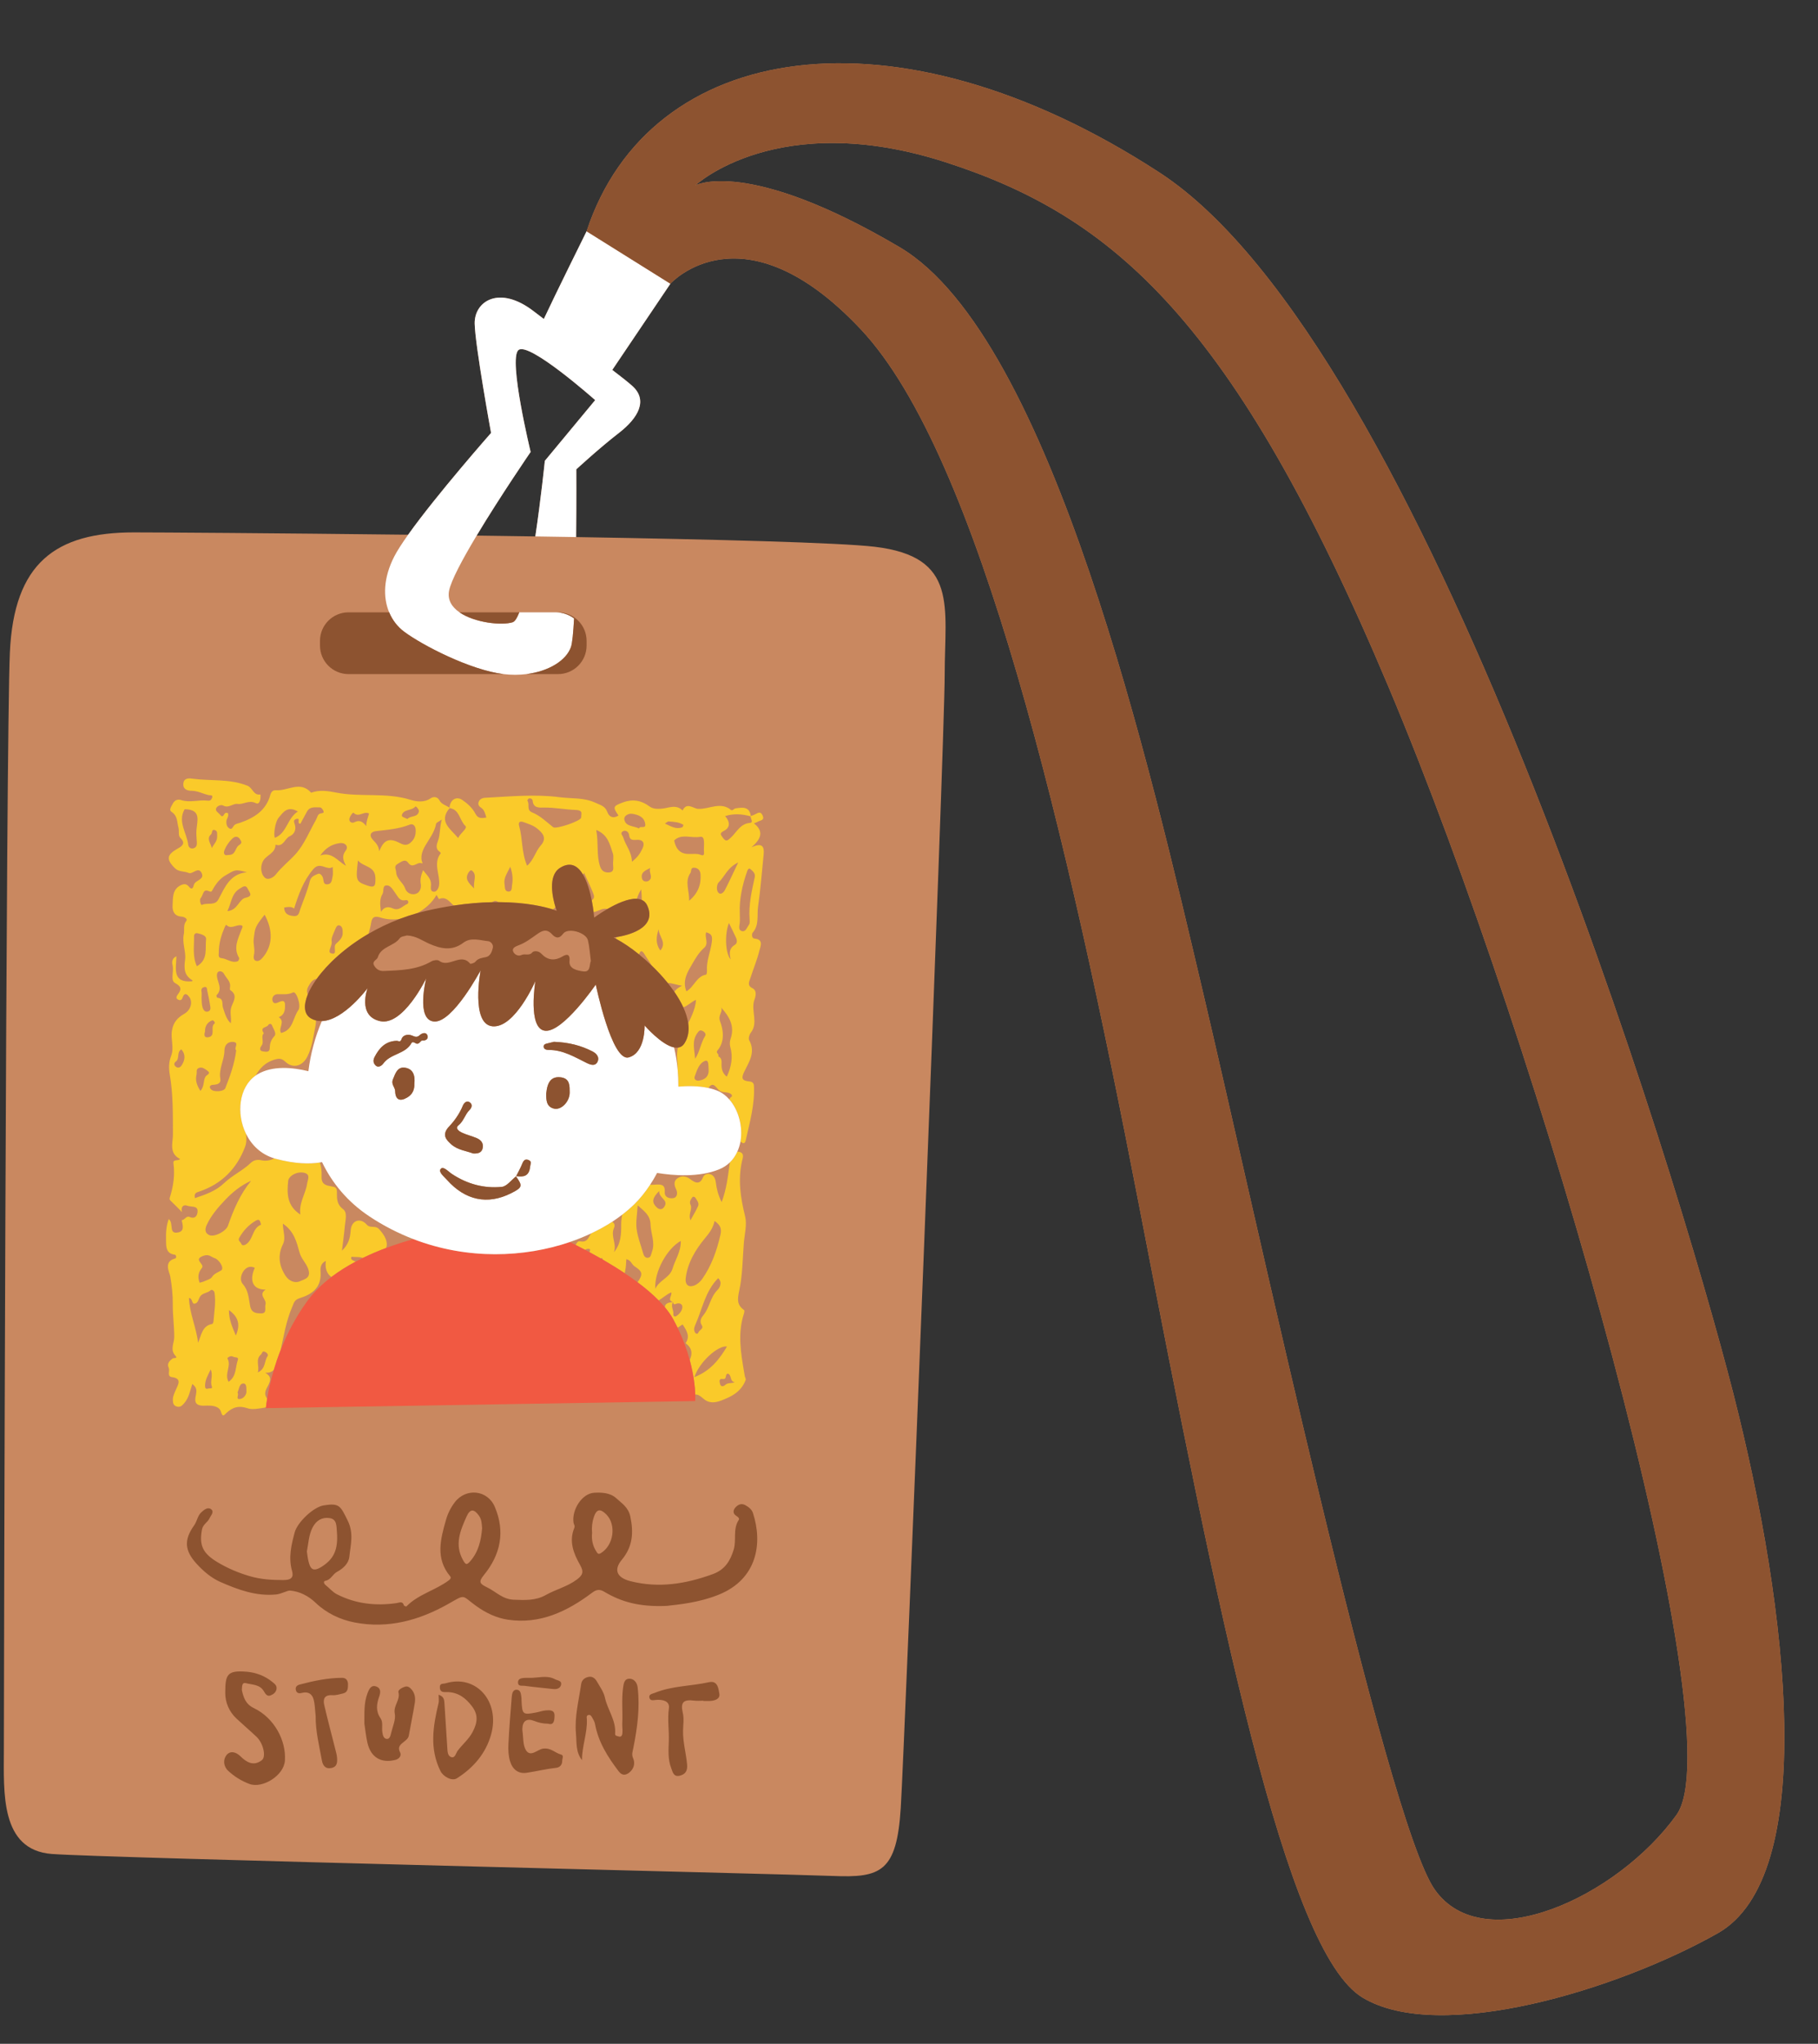 <?xml version="1.0" encoding="UTF-8" standalone="no"?><svg xmlns="http://www.w3.org/2000/svg" xmlns:xlink="http://www.w3.org/1999/xlink" fill="#000000" height="591.3" preserveAspectRatio="xMidYMid meet" version="1" viewBox="-1.1 -18.3 526.3 591.3" width="526.3" zoomAndPan="magnify"><rect x="-1.1" y="-18.3" width="526.3" height="591.3" fill="#333333" stroke="none"/><g id="change1_1"><path d="M500.626,384.622c-16.385-64.049-89.371-303.116-166.081-353.014C257.836-18.291,186.839-6.49,168.715,48.616 c0,0-9.122,18.38-12.379,25.368c-1.005-0.759-1.994-1.51-2.941-2.238c-10.023-7.71-17.219-2.827-17.077,3.598 c0.142,6.425,4.74,31.611,4.74,31.611s-15.757,17.86-24.004,29.443v0c-38.568-0.453-72.066-0.668-79.439-0.668 c-22.56,0-34.704,8.783-35.86,34.805S0.021,475.86,0.021,488.003s-1.157,28.913,13.878,30.07 c15.035,1.156,212.223,5.783,226.102,6.361c13.878,0.578,18.505-1.157,19.661-19.661c1.156-18.504,12.722-308.215,12.722-327.876 c0-19.661,4.048-34.118-20.239-37.009c-10.194-1.214-46.472-2.141-86.463-2.808c0.1-10.537,0.05-19.588,0.05-19.588 s6.682-6.168,12.336-10.537c5.654-4.369,8.481-9.509,3.855-13.621c-1.292-1.148-3.321-2.748-5.77-4.609l16.821-24.945 c0,0,20.923-23.235,55.182,13.258c34.259,36.493,59.702,145.973,80.434,253.09c23.087,119.289,42.451,216.107,64.794,229.512 c22.343,13.406,73.731-2.234,102.776-18.619C525.203,524.636,517.011,448.671,500.626,384.622z M156.627,115.019 c0,0-1.09,10.708-2.752,21.873c-5.653-0.086-11.332-0.167-16.984-0.243c6.868-11.447,15.624-24.197,15.624-24.197 s-6.5-26.798-3.548-29.455c2.952-2.657,22.233,14.459,22.233,14.459L156.627,115.019z M484.242,506.762 c-17.129,23.832-55.857,41.706-70.007,21.598c-14.151-20.108-52.133-196.268-67.028-259.374 c-14.895-63.105-43.669-189.714-87.881-215.78c-44.212-26.066-59.136-17.874-59.136-17.874s23.943-22.343,72.447-6.703 s83.507,45.713,128.193,151.699C445.515,286.314,501.371,482.93,484.242,506.762z" fill="#c98860"/></g><g id="change2_1"><path d="M218.359,243.963c0.726-4.964,1.08-9.983,1.605-14.977c0.252-2.396-0.392-3.59-3.514-2.15 c2.614-2.288,3.805-4.483,0.721-6.924c0.557-0.235,0.82-0.306,1.039-0.447c0.696-0.448,2.149-0.33,1.446-1.858 c-0.681-1.482-1.571-0.518-2.404-0.192c-0.331,0.129-0.663,0.254-0.995,0.381c-0.38-2.865-2.482-2.506-4.463-2.22 c-0.401,0.058-0.852,0.786-1.254,0.457c-3.079-2.524-6.366-0.161-9.533-0.315c-1.361-0.066-3.316-2.071-4.497,0.461 c-1.981-1.979-4.236-0.575-6.376-0.496c-1.176,0.043-2.229,0.06-3.291-0.727c-2.274-1.687-4.753-2.158-7.559-1.123 c-2.899,1.07-3.081,1.308-1.327,3.798c-1.494,0.99-2.713,0.449-3.241-1.01c-0.633-1.751-2.017-2.003-3.445-2.673 c-3.309-1.553-6.908-1.158-10.296-1.601c-7.141-0.934-14.41-0.215-21.621,0.159c-0.858,0.045-1.559,0.377-1.868,1.154 c-0.27,0.678-0.048,1.25,0.67,1.706c0.937,0.595,1.181,1.669,1.543,2.856c-1.362,0.212-2.403,0.386-3.183-1.124 c-0.85-1.646-2.258-2.925-3.789-3.965c-1.746-1.187-3.563-0.018-3.686,2.245c-0.983-0.691-2.272-0.913-2.927-2.133 c-0.556-1.037-1.691-1.173-2.522-0.597c-1.919,1.331-4.2,0.962-5.877,0.439c-7.067-2.204-14.42-0.689-21.524-2.089 c-2.343-0.461-4.821-0.857-7.218,0.046c-3.155-3.596-6.805-0.436-10.203-0.726c-0.878-0.075-1.388,0.52-1.622,1.379 c-1.22,4.471-4.641,6.606-8.68,8.022c-0.638,0.224-1.319,0.262-1.821,0.802c-0.404,0.434-0.598,1.448-1.513,0.731 c-0.567-0.444-0.719-1.118-0.706-1.84c0.015-0.854,0.845-1.563,0.441-2.491c-0.204-0.024-0.391-0.074-0.572-0.061 c-0.61,0.044-0.707,1.793-1.7,0.533c-0.459-0.583-1.485-1.055-1.116-1.867c0.297-0.655,1.394-1.125,2.031-0.771 c1.592,0.884,2.764-0.659,4.156-0.473c1.755,0.235,3.274-1.242,5.314-0.216c1.13,0.569,1.446-1.319,1.311-2.523 c-2.022,0.369-2.221-1.912-3.756-2.525c-5.199-2.078-10.676-1.32-15.995-2.04c-1.228-0.166-2.486-0.115-2.571,1.55 c-0.081,1.599,1.275,1.948,2.376,1.953c1.799,0.007,3.308,0.881,4.971,1.257c0.422,0.095,1.418-0.132,0.931,0.886 c-0.205,0.428-0.398,0.813-1.277,0.706c-2.522-0.308-5.086,0.664-7.652-0.166c-0.972-0.314-1.889,0.013-2.414,1.07 c-0.386,0.776-1.209,1.768-0.344,2.339c1.791,1.183,1.555,2.913,2.005,4.585c0.274,1.016-0.186,2.253,0.588,3.005 c1.695,1.649,0.209,2.455-0.858,3.061c-1.472,0.836-2.286,1.572-2.483,2.376c-0.065,0.265-0.069,0.536,0,0.822 c0.17,0.701,0.74,1.483,1.699,2.437c1.166,1.159,2.693,0.82,3.993,1.394c1.163,0.514,2.787-1.997,3.778,0.046 c0.937,1.933-1.926,2.014-2.271,3.431c-0.272,1.117-0.686,1.396-1.457,0.452c-0.71-0.869-1.501-0.781-2.35-0.362 c-2.482,1.226-2.21,3.673-2.343,5.795c-0.1,1.598,0.453,3.126,2.545,3.263c0.792,0.052,1.907,0.645,1.429,1.245 c-1.005,1.264-0.46,2.568-0.727,3.817c-0.546,2.553,0.678,5.134,0.379,7.331c-0.385,2.83-0.236,4.609,2.154,6.082 c0.01,0.007-0.156,0.3-0.129,0.248c-5.847,0.528-4.64-3.75-4.536-7.225c-1.625,0.698-1.196,2.229-1.101,2.658 c0.385,1.737-0.683,4.311,0.679,5.049c2.098,1.138,1.802,1.993,0.774,3.393c-0.422,0.574-0.53,1.107,0.136,1.426 c0.499,0.239,1.004,0.277,1.294-0.59c0.434-1.298,1.099-1.331,1.965-0.122c0.994,1.39,0.442,3.693-1.421,4.778 c-1.933,1.126-3.219,2.381-3.631,4.911c-0.405,2.483,0.697,4.916-0.228,7.291c-0.69,1.77-0.72,3.566-0.401,5.41 c0.997,5.762,0.9,11.566,0.915,17.389c0.006,2.316-1.219,5.418,2.069,7.037c-0.499,0.678-2.09-0.036-1.918,1.232 c0.462,3.411-0.021,6.691-1.051,9.924c-0.136,0.426-0.078,0.635,0.266,0.955c1.128,1.048,2.186,2.172,3.27,3.266 c-0.423-1.43,0.341-2.324,1.555-1.851c1.011,0.394,2.805-0.047,2.946,1.349c0.078,0.775-0.277,2.766-2.302,1.904 c-1.024-0.436-1.403,0.915-2.293,0.918c0.264,1.358,0.906,3.134-0.967,3.539c-2.96,0.639-1.255-2.511-2.716-3.795 c-0.025-0.022-0.044-0.048-0.071-0.069c-0.76,2.089-0.831,4.09-0.78,5.975c0.033,1.242-0.094,2.763,0.852,3.649 c0.378,0.354,0.923,0.61,1.727,0.702c0.3,0.034,0.62,0.943,0.004,1.106c-0.906,0.239-1.436,0.633-1.73,1.102 c-0.53,0.844-0.286,1.934,0,2.845c0.159,0.508,0.329,0.96,0.381,1.278c0.439,2.661,0.748,5.245,0.718,7.953 c-0.035,3.181,0.431,6.366,0.419,9.549c-0.007,1.824-1.304,3.598,0.371,5.433c0.753,0.825-0.544,0.518-0.875,0.773 c-0.393,0.302-0.768,0.632-1.015,1.011c-0.297,0.457-0.402,0.986-0.08,1.638c0.043,0.087,0.062,0.186,0.08,0.285 c0.05,0.273,0.03,0.579,0,0.886c-0.031,0.312-0.054,0.617,0,0.876c0.072,0.341,0.284,0.601,0.842,0.673 c3.135,0.404,1.652,2.392,1.171,3.597c-0.394,0.986-0.904,1.846-0.895,2.968c0.008,0.987,0.199,1.744,1.268,1.982 c0.857,0.19,1.324-0.217,1.925-0.879c1.439-1.587,1.769-3.629,2.445-5.681c1.129,0.91,1.307,1.601,1.093,2.872 c-0.23,1.369-0.999,3.504,2.355,3.411c0.805-0.022,2.663-0.181,3.854,0.52c0.448,0.263,0.808,0.638,0.974,1.201 c0.518,1.759,0.914,1.016,1.549,0.419c0.942-0.885,1.896-1.465,2.957-1.693c0.592-0.127,1.222-0.136,1.901-0.026 c0.402,0.066,0.815,0.159,1.256,0.315c1.447,0.51,3.287,0.089,4.915-0.152c0.16-0.024,0.317-0.07,0.47-0.128 c0.04-0.401,0.138-1.27,0.343-2.525c-1.209-1.451-0.215-2.776,0.355-3.925c0.739-1.493,0.841-2.502-0.905-3.528 c1.197,0.045,1.951-0.283,2.474-0.836c0.528-1.773,1.177-3.69,1.965-5.694c0.947-4.181,1.596-8.44,3.321-12.424 c0.498-1.15,0.588-2.127,2.175-2.62c3.398-1.055,6.204-2.851,6.095-7.183c-0.025-1.012-0.378-2.696,1.51-3.601 c-0.309,2.158,0.305,3.72,1.59,4.66c2.196-1.672,4.578-3.149,7.031-4.456c-0.612-0.342-1.659-0.503-1.193-1.408 c0.992,0.136,2.394-0.055,3.265,0.352c2.25-1.097,4.528-2.056,6.756-2.891c0.648-1.789-0.425-3.678-1.991-5.402 c-1.207-1.329-2.547-0.131-3.635-1.37c-1.873-2.13-4.448-1.192-4.638,1.692c-0.148,2.249-0.663,4.092-2.526,5.856 c0.305-2.54,0.638-4.822,0.834-7.116c0.144-1.687,0.838-3.891-0.526-4.915c-1.867-1.401-1.758-3.126-1.764-4.853 c-0.005-1.328-0.347-1.493-1.581-1.718c-1.293-0.235-2.937-0.422-2.857-2.743c0.063-1.838-0.105-3.207-0.538-4.157 c-2.757,0.425-7.011,0.482-12.858-1.113c-0.1-0.027-0.195-0.064-0.293-0.093c-0.033,0.017-0.064,0.03-0.097,0.047 c-1.105,0.572-2.394,0.798-3.699,0.495c-1.119-0.26-2.216-0.002-3.008,0.761c-2.355,2.267-5.381,3.606-7.756,5.885 c-2.315,2.222-5.358,3.307-8.417,4.313c-0.367-1.52,0.533-1.647,1.399-1.946c6.416-2.212,10.736-6.599,13.12-12.896 c0.466-1.231,0.408-2.482,0.28-3.749c-2.888-5.863-2.049-13.482,2.766-16.858c1.201-2.065,2.752-3.794,5.43-4.605 c1.451-0.439,2.161-0.356,3.214,0.631c2.187,2.05,4.952,1.228,6.318-1.475c1.462-2.892,1.763-5.987,2.398-9.078 c0.102-0.499,0.122-0.968,0.107-1.425c-0.503-0.132-0.999-0.328-1.481-0.614c-1.96-1.161-2.175-3.677-0.904-6.821 c-0.217-0.902-0.348-1.397,0.226-2.457c0.697-1.287,1.379-2.039,2.393-2.131c3.123-4.34,8.277-9.122,15.008-13.05 c0.272-1.091,0.591-2.176,0.759-3.283c0.275-1.819,1.336-1.842,2.743-1.394c1.739,0.555,3.642,0.654,5.533,0.377 c1.609-0.609,3.27-1.164,4.988-1.647c2.35-1.24,4.386-3.059,5.651-5.294c0.255,0.432,0.65,1.215,0.712,1.189 c2.123-0.874,3.052,0.88,4.281,1.888c4.12-0.62,7.838-0.908,11.137-0.974c0.565-0.443,1.101-0.523,1.72-0.016 c8.267,0.022,13.631,1.413,15.817,2.118c0.26-0.214,0.519-0.433,0.774-0.658c-0.78-2.55-2.329-9.039,1.268-11.342 c3.066-1.963,5.212-0.604,6.706,1.916c0.1-0.172,0.18-0.329,0.292-0.51c0.993,2.19,1.881,3.985,2.609,5.843 c0.245,0.626,0.583,1.445-0.347,2.053c-0.016,0.01-0.029,0.013-0.044,0.023c0.266,1.345,0.443,2.561,0.555,3.462 c0.633-0.171,1.339-0.425,2.148-0.759c0.614-0.253,1.262-0.293,1.88-0.179c2.587-1.493,5.962-3.073,8.474-2.937 c0.292-0.899,0.69-1.804,1.259-2.727c0.108,1.073,0.172,2.083,0.166,3.051c0.679,0.3,1.235,0.815,1.599,1.623 c3.074,6.808-6.23,8.735-9.005,9.152c-0.007,0.163-0.012,0.326-0.015,0.489c2.077,1.112,4.357,2.657,6.628,4.491 c0.435-1.456,1.062-0.93,1.601-0.019c0.649,1.099,1.431,2.15,2.073,3.258c1.647,1.578,3.218,3.27,4.627,5.015 c1.367,0.09,2.704,0.606,4.163,0.837c-1.024,0.436-1.787,1.036-2.239,1.732c1.029,1.493,1.91,2.999,2.592,4.485 c1.197-0.326,2.402-1.644,3.68-2.15c-0.104,1.632-0.56,2.925-1.104,4.277c-0.337,0.837-0.733,1.651-1.146,2.458 c0.302,2.121,0.013,4.102-1.06,5.81c-0.511,0.813-1.184,1.195-1.945,1.28c-0.202,0.982-0.294,2.007-0.21,3.104 c0.081,1.064,0.155,2.161,0.165,3.273c0.147,1.623,0.214,3.261,0.205,4.903c2.795-0.227,5.896-0.218,8.678,0.388 c1.35-1.964,2.134-0.235,3,0.601c1.057,1.02,2.719,0.262,3.723,1.336c0.102,0.109,0.136,0.474,0.063,0.525 c-0.376,0.264-0.605,0.544-0.738,0.834c2.705,3.05,4.01,7.924,3.24,12.24c0.154,0.1,0.308,0.194,0.446,0.279 c0.809,0.493,1.004-0.33,1.11-0.808c1.141-5.157,2.624-10.266,2.342-15.636c-0.043-0.819-0.522-1.183-1.314-1.255 c-2.133-0.195-2.416-0.901-1.524-2.752c1.386-2.875,3.408-5.681,1.46-9.173c-0.279-0.5,0.043-1.632,0.467-2.176 c2.22-2.849,0.084-6.186,0.95-9.238c0.107-0.376,1.272-2.782-0.5-3.654c-1.607-0.791-0.88-1.939-0.547-2.978 c0.851-2.655,1.948-5.244,2.604-7.943c0.281-1.158,1.296-3.158-1.396-3.416c-1.021-0.098-0.734-1.529-0.64-1.631 C218.77,249.373,217.987,246.512,218.359,243.963z M55.895,225.576c0.027,0.747-0.224,1.334-1.009,1.548 c-0.875,0.238-1.429-0.41-1.497-1.005c-0.4-3.465-3.146-6.723-1.031-10.307c4.918,0.08,3.623,3.297,3.41,6.053 C55.673,223.091,55.85,224.338,55.895,225.576z M51.485,289.919c-0.386,0.603-1.077,0.927-1.734,0.351 c-0.489-0.429-0.574-0.996,0.058-1.456c1.191-0.865,0.152-2.746,1.605-3.513C52.72,286.83,52.457,288.4,51.485,289.919z M82.319,323.377c0.159-1.602,2.922-2.999,4.937-2.29c1.548,0.545,0.7,2,0.544,3.089c-0.419,2.926-2.407,5.466-1.954,8.903 C81.92,330.525,81.962,326.981,82.319,323.377z M80.784,335.71c3.296,2.21,4.024,5.453,4.846,8.399 c0.496,1.779,1.816,2.905,2.446,4.587c1.059,2.827-1.108,3.076-2.188,3.617c-1.541,0.771-3.309,0.029-4.31-1.489 c-1.884-2.86-2.346-5.942-0.784-9.117C81.712,339.842,80.808,337.975,80.784,335.71z M59.234,383.418 c-0.741,0.248-0.988-0.072-0.973-0.872c0.034-1.751,0.931-3.128,1.624-4.644c0.808,1.684-0.25,3.333,0.35,4.968 C60.508,383.614,59.595,383.297,59.234,383.418z M60.703,363.984c-0.021,0.264-0.191,0.711-0.354,0.742 c-2.993,0.556-3.129,3.289-4.112,5.434c-0.499-4.418-2.454-8.392-2.635-12.934c1.138,0.114,0.737,1.781,1.65,1.639 c0.99-0.153,1.078-1.254,1.509-1.965c0.723-1.193,2.227-1.06,3.158-1.939c0.288-0.272,0.994,0.176,1.075,0.684 C61.439,358.437,60.92,361.208,60.703,363.984z M65.077,381.469c-1.315-2.317,0.907-4.617-0.335-6.758 c-0.113-0.195,0.956-0.954,1.647-0.51c0.477,0.306,1.736-0.032,1.346,1.03C66.986,377.273,67.429,379.862,65.077,381.469z M65.174,360.715c2.852,2.058,3.325,4.327,1.995,7.375C66.167,365.622,65.146,363.496,65.174,360.715z M68.386,386.443 c-1.431,0.145-0.172-1.16-0.735-1.879c0.455-0.847,0.465-2.442,1.551-2.599c1.231-0.178,0.984,1.543,1.043,2.246 C70.326,385.173,69.397,386.34,68.386,386.443z M76.376,374.036c-1.026,1.394-0.486,3.661-2.844,4.716 c0.567-1.887-0.822-3.674,0.953-5.22c0.316-0.275,0.266-1.027,1.016-0.775C76.099,372.958,76.686,373.616,76.376,374.036z M75.787,354.806c-2.276,1.573,0.411,2.755-0.035,4.305c-0.289,1.003,0.563,2.627-1.317,2.569c-1.295-0.04-2.705-0.035-3.124-2.149 c-0.42-2.12-0.447-4.457-2.102-6.315c-0.927-1.04-0.599-2.649,0.172-3.755c0.724-1.039,1.886-1.672,3.287-0.971 C71.263,351.54,71.525,354.792,75.787,354.806z M74.474,336.014c-2.627,1.008-2.188,4.401-4.477,5.759 c-0.47,0.279-1.028,0.33-1.233-0.212c-0.216-0.57-1.083-0.904-0.599-1.761c1.169-2.072,2.735-3.743,4.785-4.951 C74.147,334.144,74.211,335.11,74.474,336.014z M58.737,336.118c1.289-2.821,3.352-5.171,5.427-7.353 c2.079-2.186,4.514-4.153,7.425-5.444c-3.191,3.899-5.083,8.363-6.69,12.98c-0.569,1.636-3.906,3.372-5.379,2.74 C58.121,338.439,58.225,337.238,58.737,336.118z M57.927,344.976c1.522-0.493,2.09,0.389,3.111,0.717 c1.339,0.43,2.86,2.924,1.9,3.547c-0.922,0.598-1.967,0.838-2.665,1.907c-0.412,0.631-1.449,0.873-2.229,1.238 c-0.422,0.197-0.895,0.286-1.345,0.423c-0.531-1.354-0.477-2.555,0.243-3.706c0.205-0.328,0.56-0.663,0.564-0.999 C57.519,347.07,54.928,345.947,57.927,344.976z M67.108,223.804c0.829-0.074,1.195,0.524,1.513,1.11 c0.344,0.633,0.017,0.947-0.564,1.33c-1.106,0.729-0.913,2.792-2.833,2.792c-0.55,0-1.149,0.364-1.449-0.396 C63.364,227.604,66.012,223.78,67.108,223.804z M59.991,223.093c0.436-0.391,0.087-1.667,1.198-1.206 c0.756,0.314,0.54,1.097,0.574,1.774c0.07,1.383-0.955,2.239-1.55,3.4C59.952,225.713,58.572,224.364,59.991,223.093z M56.982,241.56c0.704-0.743,0.67-2.696,2.124-2.125c1.053,0.414,0.984,0.323,1.48-0.557c0.88-1.564,1.978-2.987,3.677-3.972 c2.791-1.619,2.713-1.753,6.117-0.851c-4.919,0.45-6.38,4.351-8.256,7.866c-1.022,1.916-3.211,0.835-4.752,1.576 C56.976,243.687,56.601,241.961,56.982,241.56z M65.569,268.163c2.278,1.452,0.843,3.327,0.325,4.816 c-0.572,1.642,0.092,3.111-0.193,4.764c-1.335-1.256-1.724-2.932-2.253-4.532c-0.351-1.062,0.317-2.681-1.638-2.844 c-0.103-0.008-0.316-0.648-0.226-0.735c2.138-2.08-0.253-4.235,0.167-6.252c0.197-0.944,1.516-0.885,2.018,0.1 c0.635,1.244,2.017,2.178,1.713,3.85C65.433,267.603,65.419,268.068,65.569,268.163z M59.052,281.806 c-1.09,0.119-1.085-0.813-0.804-1.627c-0.044-1.555,0.64-2.702,2.04-3.27c0.4-0.162,1.028,0.668,0.696,0.925 C59.625,278.882,61.55,281.533,59.052,281.806z M57.237,268.603c-0.136-0.697,0.088-1.153,0.743-1.323 c0.923-0.24,0.811,0.557,0.918,1.047c0.304,1.396,0.605,2.795,0.819,4.206c0.095,0.624,0.321,1.454-0.497,1.774 c-0.991,0.387-1.497-0.52-1.685-1.143c-0.295-0.982-0.229-2.072-0.282-2.703C57.254,269.561,57.327,269.066,57.237,268.603z M55.07,252.668c-0.017-0.71,0.36-1.114,1.076-0.956c1.043,0.231,2.538,0.703,2.416,1.678c-0.335,2.682,0.688,5.937-2.666,7.854 C54.568,258.406,55.137,255.5,55.07,252.668z M58.415,293.153c-0.753,1.206-0.279,2.859-1.503,4.154 c-1.007-1.587-1.536-3.019-1.114-4.721c0.17-0.685-0.274-1.593,0.748-1.939c0.983-0.332,1.708,0.355,2.373,0.805 C60.155,292.291,58.727,292.653,58.415,293.153z M67.279,285.583c-0.481,3.916-1.788,7.436-3.148,10.928 c-0.398,1.02-3.381,1.227-4.173,0.322c-0.696-0.796-0.143-1.243,0.648-1.282c1.201-0.059,2.326-0.368,2.08-1.756 c-0.512-2.884,1.172-5.381,1.187-8.153c0.009-1.626,1.028-2.65,2.544-2.504C68.316,283.32,66.477,284.946,67.279,285.583z M68.836,250.574c-0.978,2.686-2.485,5.325-0.713,8.271c0.11,0.183-0.175,0.866-0.411,0.954c-1.715,0.635-3.09-0.755-4.709-0.893 c-1.077-0.092-0.726-1.177-0.769-1.346c-0.018-3.047,0.769-5.385,1.741-7.674c0.098-0.231,0.247-0.44,0.373-0.659 c1.328,1.411,2.747,0.071,4.117,0.147C69.506,249.432,69.026,250.052,68.836,250.574z M70.046,241.411 c-2.066,0.437-2.256,3.636-5.316,3.88c1.198-2.438,1.153-5.011,3.514-6.461c0.995-0.611,1.8-1.319,2.461,0.167 C71.088,239.859,72.314,240.931,70.046,241.411z M115.243,217.466c0.553-1.73,2.799-1.151,3.886-2.412 c0.201-0.233,1.151,0.886,1.035,1.43c-0.38,1.777-2.436,1.111-3.305,2.16C116.148,218.303,115.048,218.077,115.243,217.466z M79.555,218.288c1.335-1.585,2.551-3.564,5.58-1.814c-3.134,1.989-3.145,6.252-6.658,7.618 C78.014,223.132,78.573,219.453,79.555,218.288z M75.179,230.594c1.002-1.56,3.455-2.091,3.487-4.519 c2.296,0.784,2.626-1.767,4.093-2.435c1.384-0.63,1.939-1.899,1.495-3.387c-0.211-0.705-0.554-1.314,0.406-1.611 c1.47-0.455-0.017,1.449,1.211,1.351c0.599-1.101,1.243-2.27,1.873-3.446c0.873-1.63,2.452-1.238,3.832-1.255 c0.321-0.004,0.791,0.595,0.945,1.008c0.264,0.708-0.328,0.625-0.811,0.733c-0.898,0.203-0.935,1.133-1.308,1.791 c-1.929,3.406-3.426,7.214-5.998,10.044c-1.792,1.972-3.972,3.644-5.667,5.84c-0.521,0.675-2.25,1.957-3.328,0.754 C74.197,234.11,74.323,231.928,75.179,230.594z M72.976,259.675c-0.761-0.23-0.674-1.205-0.543-1.795 c0.342-1.544-0.279-3.011-0.081-4.584c0.4-3.169,0.288-3.355,3.156-6.958c2.578,4.751,2.265,9.117-0.6,12.442 C74.316,259.465,73.687,259.89,72.976,259.675z M78.312,281.487c-0.952,1.045-1.297,2.086-1.313,3.343 c-0.02,1.495-1.202,1.142-1.894,1.062c-1.049-0.122-1.148-0.813-0.494-1.668c0.866-1.132-0.309-2.605,0.666-3.585 c-1.301-1.896,0.852-1.579,1.248-2.345c0.208-0.401,0.892-0.596,1.131,0.072C78.024,279.393,79.07,280.655,78.312,281.487z M85.255,273.969c-1.621,2.267-1.458,5.726-4.956,6.575c-1.006-1.249,1.349-3.281-0.71-4.56c1.316-0.489,1.784-1.57,1.816-2.836 c0.027-1.051,0.179-2.417-1.68-1.559c-0.701,0.324-1.624,0.737-1.932-0.346c-0.272-0.954,0.385-1.851,1.335-1.896 c1.553-0.074,3.017,0.251,4.618-0.535C84.673,268.358,86.201,272.646,85.255,273.969z M92.405,235.708 c-0.212-0.706-0.879-1.45-1.419-1.204c-0.937,0.427-2.033,0.664-2.398,2.141c-0.675,2.729-1.777,5.355-2.743,8.009 c-0.34,0.934-0.344,2.207-1.928,2.066c-1.501-0.133-2.673-0.565-2.759-2.467c1.18-0.186,2.135-0.313,2.883,0.304 c1.283-4.033,2.665-7.998,5.539-11.389c2.022-2.386,3.905,0.544,5.641-0.638c0,1.119,0.15,1.982-0.04,2.762 c-0.211,0.869-0.16,2.124-1.443,2.251C92.421,237.673,92.64,236.492,92.405,235.708z M96.162,254.757 c-0.979,0.894,0.642,3.295-1.329,2.773c-1.361-0.361,0.335-2.168,0.084-3.456c-0.195-1.001,0.512-2.212,0.936-3.283 c0.235-0.595,0.548-1.54,1.28-1.373c0.779,0.177,1.013,1.083,0.965,2.049C98.248,252.911,97.062,253.935,96.162,254.757z M99.069,232.171c-2.437-1.308-4.036-4.161-7.456-2.966c1.554-2.192,3.34-3.249,5.571-3.568c1.748-0.25,2.652,1.008,1.83,2.095 C97.771,229.376,98.213,230.544,99.069,232.171z M100.033,218.706c0.056-0.774,1.025-2.064,1.229-1.857 c1.488,1.509,2.919-0.604,4.476,0.208c-0.277,1.075-0.794,2.19-0.819,3.637c-0.974-1.262-1.92-1.886-3.449-1.101 C100.825,219.926,99.972,219.547,100.033,218.706z M105.219,237.893c-3.261-1.152-3.38-1.346-2.687-7.261 c1.54,1.95,4.988,1.528,5.045,5.104C107.61,237.791,107.558,238.719,105.219,237.893z M106.923,224.755 c-1.357-1.47-0.659-2.424,0.838-2.603c3.326-0.4,6.647-0.618,9.818-1.903c0.782-0.317,1.589,0.274,1.653,1.458 c0.084,1.557-0.298,2.782-1.531,3.824c-1.257,1.063-2.264,0.454-3.434-0.115c-2.742-1.332-4.297-0.702-5.568,2.559 C108.469,226.215,107.617,225.507,106.923,224.755z M116.774,243.241c-1.324,0.549-2.334,2.09-4.18,1.266 c-1.08-0.482-2.378-0.668-3.397,1c-0.313-2.176-0.421-3.713,0.415-5.133c0.477-0.81-0.033-2.333,1.02-2.497 c1.347-0.21,2.033,1.33,2.713,2.208c0.848,1.095,1.176,2.407,3.038,2.035C117.169,241.964,117.331,243.011,116.774,243.241z M126.18,228.118c0.144,0.095,0.338,0.397,0.302,0.445c-2.268,2.96-0.15,6.123-0.465,9.161c-0.087,0.836-0.623,1.954-1.429,1.967 c-1.244,0.02-0.935-1.265-0.912-2.05c0.05-1.76-1.188-2.718-2.295-4.175c-0.628,1.564-0.894,2.661-0.662,3.99 c0.189,1.084-0.226,2.494-1.504,2.866c-1.325,0.386-2.641-0.397-3.03-1.574c-0.586-1.77-2.499-2.702-2.604-4.767 c-0.047-0.921-0.788-1.655,0.51-2.394c1.062-0.605,2.093-1.497,2.996-0.262c1.318,1.804,2.51-0.296,3.784,0.106 c0.663,0.209,0.181-0.354,0.122-0.654c-0.328-1.662,0.274-3.128,1.089-4.522c1.166-1.995,2.637-3.825,3.061-6.209 c0.067-0.376,0.815-0.631,1.66-1.238c-0.679,2.364-0.417,4.284-1.099,6.142C125.349,225.914,124.851,227.242,126.18,228.118z M131.544,224.166c-2.214-2.676-5.792-4.737-2.492-8.674c2.911,0.384,2.856,3.538,4.551,5.129 C134.407,221.375,132.093,222.714,131.544,224.166z M136.163,238.734c-1.732-1.665-2.699-2.79-1.694-4.485 c0.24-0.405,0.684-1,1.095-0.652C137.132,234.926,135.839,236.578,136.163,238.734z M147.142,237.721 c-0.128,0.781,0.058,2.04-1.162,1.914c-1.043-0.108-0.877-1.261-1.018-2.112c-0.296-1.79,0.678-3.062,1.662-5.052 C147.375,234.673,147.39,236.198,147.142,237.721z M155.416,226.342c-1.523,1.708-2.009,4.196-3.923,5.821 c-1.656-3.845-1.25-7.811-2.301-11.492c-0.351-1.229,0.346-1.452,1.222-1.137c1.358,0.489,2.831,0.94,3.924,1.819 C155.895,222.603,157.421,224.095,155.416,226.342z M167.128,218.292c-0.255,0.996-7.282,3.369-8.084,2.733 c-1.957-1.549-3.76-3.347-6.115-4.295c-1.707-0.687-0.6-2.358-1.346-3.357c-0.06-0.081,0.22-0.595,0.419-0.656 c0.542-0.165,1.07,0.209,1.102,0.656c0.158,2.199,2.047,1.982,3.223,1.964c3.11-0.049,6.14,0.587,9.21,0.69 c1.374,0.046,1.732,0.495,1.686,1.049C167.162,217.905,167.176,218.106,167.128,218.292z M176.396,232.02 c0.102,1.069,0.162,2.017-1.241,2.09c-1.291,0.067-2.104-0.44-2.556-1.811c-1.052-3.19-0.382-6.502-1.092-10.48 c3.465,1.399,3.941,4.27,4.797,6.747C176.662,229.603,176.286,230.872,176.396,232.02z M181.937,217.139 c1.752,0.279,3.5,0.894,3.758,3.001c0.187,1.526-1.528,0.287-1.78,1.246c-1.662-0.797-3.928-0.517-4.282-2.629 C179.466,217.765,180.804,216.958,181.937,217.139z M181.84,231.004c-0.065-2.889-1.831-4.723-2.513-7.006 c-0.173-0.579-1.013-1.234-0.141-1.775c0.907-0.563,1.725,0.302,1.798,0.89c0.195,1.56,0.793,1.675,2.254,1.562 c1.251-0.097,2.601,0.443,1.652,2.511C184.218,228.647,183.417,229.777,181.84,231.004z M186.634,236.547 c-0.588,0.359-1.679,0.256-1.898-0.731c-0.406-1.831,1.106-2.303,2.403-2.991C186.583,234.08,188.195,235.595,186.634,236.547z M190.066,256.693c-1.47-2.054-1.179-4.092-0.482-6.164C189.531,252.549,192.052,254.36,190.066,256.693z M191.389,219.964 c0.693-0.437,0.858-0.632,1.006-0.62c1.49,0.117,3.008,0.144,4.326,0.984c0.045,0.028-0.112,0.629-0.281,0.696 C194.661,221.732,193.249,220.82,191.389,219.964z M194.073,224.857c2.088-2.073,4.995-0.578,7.53-1.055 c1.638-0.308,0.939,2.762,1.096,4.321c0.17,1.687-0.878,0.795-1.692,0.681c-1.301-0.182-2.69,0.12-3.95-0.175 C195.239,228.205,194.42,226.665,194.073,224.857z M198.779,234.246c0.357-0.516-0.109-1.651,1.254-1.496 c1.285,0.146,1.62,1.214,1.669,1.941c0.196,2.89-0.707,5.441-3.317,7.615C198.529,239.41,197.027,236.779,198.779,234.246z M200.791,280.563c0.4-0.547,0.647-0.907,1.308-0.676c0.727,0.254,1.303,0.942,0.932,1.534c-1.291,2.062-1.525,4.571-2.91,6.608 C199.999,285.487,199.053,282.938,200.791,280.563z M201.14,294.344c-0.585,0.077-1.473-0.304-1.117-1.25 c0.663-1.758,1.235-3.87,3.083-4.496c0.97-0.329,0.859,1.395,0.927,2.289C204.247,293.042,203.064,294.09,201.14,294.344z M204.953,254.344c-0.377,2.774-1.608,5.405-1.386,8.268c0.028,0.361-0.113,1.042-0.258,1.066c-2.778,0.449-3.415,3.498-5.697,4.834 c-1.284-3.206,0.431-5.77,1.714-7.974c0.894-1.536,1.91-3.303,3.369-4.564c1.538-1.329,0.094-3.073,0.628-4.538 C204.982,251.838,205.19,252.601,204.953,254.344z M210.403,282.241c-0.239,0.695-0.304,1.578-0.105,2.275 c0.866,3.028,0.313,5.849-0.99,8.674c-1.1-0.843-1.498-1.967-1.526-3.26c-0.021-0.995,0.262-2.091-0.973-2.634 c0.453-0.621-0.842-0.961-0.222-1.671c2.253-2.576,1.674-6.094,0.793-8.387c-0.735-1.915,0.894-2.727,0.283-4.061 C210.031,275.795,211.67,278.56,210.403,282.241z M211.623,255.055c-1.615,0.958-1.651,2.378-1.202,4.211 c-1.513-1.677-1.807-7.228-0.5-10.537c0.829,1.715,1.454,2.957,2.029,4.221C212.293,253.703,212.398,254.595,211.623,255.055z M208.741,239.222c-0.325,0.623-1.178,1.488-1.858,0.755c-0.743-0.801-0.416-2.523,0.04-2.959c1.763-1.685,2.533-4.309,5.682-5.793 C211.122,234.329,209.999,236.811,208.741,239.222z M210.455,224.05c-0.812,0.739-1.338,1.341-2.262,0.06 c-0.691-0.959-1.095-1.317,0.328-2.061c1.858-0.972,1.714-2.61,0.297-4.249c2.593-0.805,4.989-0.582,7.382,0.074 c-0.043,0.681,0.938,1.794-0.212,1.902C213.132,220.041,212.172,222.488,210.455,224.05z M215.901,247.575 c0.042,0.558,0.111,1.28-0.18,1.66c-0.555,0.724-0.906,2.093-1.992,1.85c-1.173-0.262-0.788-1.464-0.679-2.401 c0.089-0.766,0.018-1.551,0.018-2.801c-0.184-3.872,0.688-8.031,2.126-12.109c0.202-0.573,0.504-0.999,0.91-0.665 c0.703,0.579,1.535,1.262,1.292,2.377C216.529,239.472,215.592,243.443,215.901,247.575z M214.232,341.373 c0.206-2.608,0.969-5.38,0.368-7.802c-1.319-5.314-2.104-10.517-0.898-15.933c0.201-0.903,0.816-2.289-0.771-2.691 c-0.225-0.057-0.417-0.057-0.595-0.034c-0.52,1.14-1.214,2.187-2.128,3.07c-0.04,0.222-0.076,0.447-0.108,0.673 c-0.497,3.509-0.87,7.062-2.284,10.817c-1.047-2.06-1.455-3.846-1.698-5.723c-0.135-1.042-0.564-2.128-1.814-2.397 c-0.858-0.185-1.601,0.249-1.908,0.996c-0.973,2.373-2.491,1.391-3.685,0.485c-1.206-0.916-2.431-0.99-3.514-0.356 c-1.263,0.74-1.236,1.962-0.559,3.31c0.487,0.97,0.374,2.375-0.878,2.552c-0.95,0.135-2.533-0.13-2.42-1.811 c0.152-2.259-1.206-2.205-2.8-2.094c-0.477,0.033-0.956,0.035-1.436,0.031c-1.39,2.109-2.923,4.023-4.595,5.659 c-1.06,1.038-2.233,2.036-3.486,2.997c-0.192,0.966-0.304,1.968-0.292,3.028c0.029,2.532-0.083,5.475-2.119,7.838 c0.928-2.391-1.024-4.646,0.036-7.014c0.253-0.565,0.249-1.141-0.248-1.61c-0.08-0.076-0.176-0.132-0.269-0.193 c-1.861,1.204-3.879,2.319-6.024,3.333c-0.152,0.187-0.296,0.382-0.419,0.605c-0.642,1.166-1.126,2.044-2.862,1.73 c-0.695-0.126-0.972,0.435-1.265,1.046c0.871,0.44,1.78,0.909,2.721,1.406c0.404-0.244,0.84-0.417,1.407-0.192 c0.08,0.305-0.009,0.589-0.135,0.87c1.062,0.573,2.153,1.179,3.258,1.812c0.113-0.038,0.226-0.077,0.326-0.162 c0.141,0.17,0.235,0.348,0.307,0.528c2.098,1.215,4.232,2.527,6.31,3.915c0.046-0.298,0.088-0.598,0.156-0.886 c0.239-1.008,0.211-2.08,0.306-3.177c1.305,0.252,1.519,1.401,2.255,1.963c1.122,0.857,2.676,1.512,1.832,3.316 c-0.235,0.503-0.516,0.975-0.85,1.386c2.256,1.685,4.34,3.452,6.12,5.261c1.193-0.678,2.295-1.78,3.67-2.33 c0.242,1.034-1.277,2.305,0.497,2.765c-1.015,0.202-2.29,0.219-2.371,1.535c0.93,1.114,1.734,2.238,2.358,3.368 c0.481,0.871,0.922,1.729,1.334,2.578c0.512-0.31,0.992-0.705,1.455-0.972c1.194,1.827,2.247,3.495,0.84,5.435 c2.138,1.489,1.927,3.36,1.212,4.849c1.203,4.427,1.532,7.977,1.6,10.004c0.707-0.071,1.421,0.338,2.331,1.167 c0.318,0.289,0.644,0.505,0.975,0.671c1.313,0.658,2.711,0.431,4.076-0.055c0.687-0.244,1.365-0.551,2.019-0.842 c1.889-0.842,3.524-2.049,4.558-3.82c0.246-0.421,0.468-0.865,0.64-1.354c0.106-0.301-0.192-0.73-0.256-1.107 c-0.065-0.386-0.131-0.772-0.197-1.157c-0.959-5.604-1.908-11.208-0.068-16.856c0.112-0.344,0.225-0.964,0.068-1.076 c-2.101-1.491-1.959-3.105-1.42-5.58C213.873,350.672,213.867,345.979,214.232,341.373z M187.645,343.83 c-0.247,0.666-0.282,1.709-1.215,1.766c-0.912,0.057-1.207-0.808-1.421-1.57c-0.635-2.259-1.533-4.488-1.814-6.791 c-0.256-2.1,0.16-4.283,0.303-6.83c1.893,1.719,3.66,2.842,3.73,5.565C187.294,338.584,188.639,341.154,187.645,343.83z M189.745,326.264c-0.207,2.132,3.077,2.632,1.273,4.826c-0.402,0.489-1.177,0.679-1.962-0.05 C187.394,329.497,187.807,328.189,189.745,326.264z M193.592,348.738c-0.788,2.65-3.866,3.327-4.982,5.819 c-0.36-4.883,3.405-11.685,7.372-13.843C196.07,343.786,194.364,346.143,193.592,348.738z M194.614,362.508 c-0.357,0.229-0.844-0.108-0.782-0.529c0.177-1.2-0.914-2.374-0.063-3.581c-0.036,0.489,0.306,0.762,0.662,0.591 c1.019-0.49,1.993-0.117,2.005,0.767C196.453,360.855,195.61,361.869,194.614,362.508z M198.801,330.259 c-0.42-0.872,0.081-1.5,0.478-2.114c0.237-0.367,0.756-0.22,0.965,0.134c0.429,0.73,1.15,1.471,0.738,2.382 c-0.577,1.278-1.322,2.481-2.199,4.092C198.069,332.79,199.433,331.568,198.801,330.259z M197.394,351.614 c0.497-4.445,2.767-8.255,5.489-11.55c1.25-1.514,2.372-2.863,2.886-5.119c1.691,1.186,2.095,2.214,1.694,3.986 c-1.041,4.592-2.58,8.936-5.281,12.804c-0.545,0.78-1.394,1.516-2.266,1.864C198.159,354.302,197.21,353.263,197.394,351.614z M200.151,365.069c2.057-4.566,2.85-9.729,6.645-13.584c1.402,1.274,0.35,2.9-0.173,3.41c-2.113,2.062-2.288,5.096-4.081,7.282 c-0.583,0.711-1.261,1.714-0.489,2.918c0.666,1.038-0.747,1.387-1.01,2.166c-0.156,0.462-0.708,0.324-0.918-0.018 C199.697,366.546,199.824,365.795,200.151,365.069z M199.917,380.12c1.457-4.442,6.881-9.248,9.443-8.863 C207.182,374.931,204.584,378.314,199.917,380.12z M208.883,382.346c-0.503,0.46-1.324,0.719-1.554-0.333 c-0.122-0.556-0.403-1.522,0.796-1.353c1.358,0.191,0.51-1.347,1.486-1.554c1.235,0.466,0.436,2.227,1.989,2.483 C210.599,382.015,209.642,381.653,208.883,382.346z" fill="#faca2a"/></g><g id="change3_1"><path d="M200.166,387.041l-0.014,0l-124.281,2.049c0,0,0.008-0.093,0.024-0.254c0.04-0.401,0.138-1.27,0.343-2.525 c0.322-1.968,0.903-4.863,1.924-8.289c0.528-1.773,1.177-3.69,1.965-5.694c1.772-4.509,4.26-9.463,7.755-14.25 c1.905-2.609,4.287-4.902,6.936-6.918c2.196-1.672,4.578-3.149,7.031-4.456c0.686-0.365,1.376-0.717,2.071-1.056 c2.25-1.097,4.528-2.056,6.756-2.891c2.771-1.038,5.456-1.886,7.898-2.568c15.752,6.053,32.182,5.315,45.287,0.847 c0.544,0.268,1.117,0.555,1.702,0.85c0.871,0.44,1.78,0.909,2.721,1.406c0.419,0.222,0.842,0.446,1.272,0.678 c1.062,0.573,2.153,1.179,3.258,1.812c0.21,0.12,0.422,0.244,0.633,0.366c2.098,1.215,4.232,2.527,6.31,3.915 c1.262,0.843,2.504,1.709,3.699,2.602c2.256,1.685,4.34,3.452,6.12,5.261c0.641,0.652,1.244,1.309,1.796,1.971 c0.93,1.114,1.734,2.238,2.358,3.368c0.481,0.871,0.922,1.729,1.334,2.578c1.635,3.359,2.745,6.509,3.507,9.313 c1.203,4.427,1.532,7.977,1.6,10.004C200.214,386.369,200.166,387.041,200.166,387.041z" fill="#f15942"/></g><g id="change4_1"><path d="M111.559,158.855c-1.809-4.304-1.705-9.961,1.487-16.176c0.852-1.659,2.266-3.832,4.009-6.28v0 c8.247-11.583,24.004-29.443,24.004-29.443s-4.598-25.186-4.74-31.611c-0.142-6.425,7.054-11.308,17.077-3.598 c0.947,0.729,1.936,1.479,2.941,2.238c3.257-6.988,12.379-25.368,12.379-25.368l24.258,15.163l-16.821,24.945 c2.449,1.862,4.478,3.461,5.77,4.609c4.626,4.112,1.799,9.252-3.855,13.621c-5.654,4.369-12.336,10.537-12.336,10.537 s0.05,9.05-0.05,19.588c-3.902-0.065-7.839-0.128-11.79-0.188c-0.005,0-0.011,0-0.016,0c1.662-11.165,2.752-21.873,2.752-21.873 L171.2,97.456c0,0-19.281-17.116-22.233-14.459c-2.952,2.657,3.548,29.455,3.548,29.455s-8.756,12.749-15.624,24.197 c-4.054,6.757-7.451,13.061-7.999,16.02c-0.489,2.64,0.853,4.683,3.031,6.187c4.398,3.035,12.222,3.859,15.381,2.871 c0.648-0.203,1.294-1.251,1.925-2.871h10.55c1.993,0,3.827,0.66,5.313,1.763c-0.22,4.1-0.514,7.158-0.905,8.274 c-1.36,3.887-6.397,7.027-12.882,7.832c-2.091,0.26-4.331,0.28-6.65,0h0c-9.509-1.15-23.387-8.259-28.784-12.286 C114.003,163.044,112.517,161.136,111.559,158.855z M213.253,311.994c-0.182,1.02-0.496,1.997-0.917,2.92 c-0.52,1.14-1.214,2.187-2.128,3.07c-0.856,0.826-1.884,1.519-3.113,2.018c-5.871,2.38-13.207,1.821-17.964,1.045 c-0.634,1.19-1.309,2.333-2.026,3.421c-1.39,2.109-2.923,4.023-4.595,5.659c-1.06,1.038-2.233,2.036-3.486,2.997 c-0.919,0.705-1.878,1.392-2.892,2.049c-1.861,1.204-3.879,2.319-6.024,3.333c-1.979,0.936-4.065,1.786-6.247,2.53 c-13.105,4.468-29.535,5.206-45.287-0.847c-4.352-1.673-8.654-3.852-12.818-6.629c-6.277-4.186-10.721-9.611-13.627-15.642 c-0.211,0.04-0.444,0.076-0.676,0.112c-2.757,0.425-7.011,0.482-12.858-1.113c-0.1-0.027-0.195-0.064-0.293-0.093 c-3.84-1.144-6.58-3.844-8.179-7.089c-2.888-5.863-2.049-13.482,2.766-16.858c0.185-0.129,0.37-0.259,0.566-0.375 c4.337-2.575,10.172-2.005,14.722-0.891c0.622-5.077,1.969-10.002,3.896-14.499c6.338-0.206,13.25-9.539,13.25-9.539 s-3.084,8.048,3.598,9.55c6.682,1.501,13.364-12.377,13.364-12.377s-3.084,12.13,2.313,12.49 c5.397,0.36,13.432-14.803,13.432-14.803s-2.95,15.677,3.503,16.191c6.452,0.514,12.363-13.107,12.363-13.107 s-2.313,13.878,2.827,14.392c5.14,0.514,14.649-13.364,14.649-13.364s4.626,22.359,9.509,21.074 c4.883-1.285,4.626-9.252,4.626-9.252s4.853,5.633,8.535,6.366c0.497,2.098,0.842,4.251,1.039,6.432 c0.147,1.623,0.214,3.261,0.205,4.903c2.795-0.227,5.896-0.218,8.678,0.388c1.107,0.241,2.165,0.575,3.131,1.028 c1.103,0.518,2.071,1.314,2.918,2.268C212.718,302.804,214.023,307.678,213.253,311.994z M116.176,290.602 c-2.197-0.327-2.774,1.534-3.513,3.335c-0.624,1.522,0.605,2.26,0.633,3.435c0.06,2.519,1.377,3.121,3.547,1.817 c1.621-0.974,2.071-2.447,2.01-3.956C119.145,292.811,118.438,290.939,116.176,290.602z M122.66,281.317 c-0.38-1.145-1.592-0.728-2.187-0.185c-0.866,0.79-1.365,0.548-2.334,0.15c-0.951-0.39-2.536-0.289-2.976,1.002 c-0.387,1.133-0.898,0.516-1.473,0.536c-3.182,0.109-5.003,2.055-6.359,4.7c-0.485,0.947-0.36,1.768,0.273,2.397 c0.878,0.874,1.918-0.045,2.259-0.52c2.084-2.914,6.417-2.679,8.186-5.971c0.183-0.341,0.699-0.202,1.05,0.025 c1.1,0.757,1.551-0.757,2.016-0.721C122.39,282.829,122.919,282.099,122.66,281.317z M129.496,312.735 c1.814,1.68,4.526,1.958,6.36,2.672c1.66,0.108,2.479-0.364,2.751-1.445c0.372-1.477-0.451-2.45-1.7-2.991 c-1.404-0.609-2.932-0.94-4.308-1.598c-0.766-0.366-2.081-1.224-0.975-2.107c1.52-1.213,1.868-3.092,3.151-4.374 c0.685-0.684,1.029-1.622,0.118-2.269c-1.022-0.725-1.794,0.425-2.024,0.996c-0.905,2.245-2.453,4.42-3.875,5.895 C126.524,310.078,128.242,311.574,129.496,312.735z M152.009,317.357c-1.047-0.503-1.544,0.06-1.933,1.04 c-0.487,1.225-1.151,2.38-1.744,3.563c-0.042-0.006-0.081-0.009-0.123-0.015c-0.001,0.001,0.085,0.091,0.085,0.091l-0.086-0.09 c0.026,0.036,0.047,0.067,0.072,0.102c-1.367,1.061-2.657,2.88-4.115,3.026c-5.168,0.516-10.048-0.833-14.433-3.731 c-1.057-0.698-2.489-2.352-3.236-1.476c-0.768,0.9,0.864,2.136,1.803,3.187c5.257,5.886,11.687,7.322,18.578,3.855 c3.253-1.637,3.4-2.075,1.404-4.862c0.005-0.004,0.009-0.008,0.014-0.012c0.013-0.025,0.026-0.05,0.039-0.075 c2.132,0.319,3.754,0.056,4.029-2.723C152.44,318.445,152.94,317.804,152.009,317.357z M163.819,297.733 c-0.026-1.797,0.138-4.011-2.55-4.347c-2.62-0.327-3.908,1.125-4.235,4.67c-0.022,1.862-0.002,3.852,2.268,4.386 C161.391,302.934,163.857,300.382,163.819,297.733z M170.431,285.891c-3.313-1.696-6.84-2.626-11.17-2.781 c-0.132,0.033-0.88,0.236-1.636,0.402c-0.581,0.128-1.312,0.24-1.343,0.896c-0.041,0.874,0.855,1.062,1.46,1.056 c4.144-0.039,7.538,2.069,11.056,3.792c1.177,0.577,2.427,0.915,3.062-0.324C172.515,287.658,171.692,286.536,170.431,285.891z" fill="#ffffff"/></g><g id="change5_1"><path d="M500.626,384.622c-16.385-64.049-89.371-303.116-166.081-353.014C257.836-18.291,186.839-6.49,168.715,48.616 l24.258,15.163c0,0,20.923-23.235,55.182,13.258c34.259,36.493,59.702,145.973,80.434,253.09 c23.087,119.289,42.451,216.107,64.794,229.512c22.343,13.406,73.731-2.234,102.776-18.619 C525.203,524.636,517.011,448.671,500.626,384.622z M484.242,506.762c-17.129,23.832-55.857,41.706-70.007,21.598 c-14.151-20.108-52.133-196.268-67.028-259.374c-14.895-63.105-43.669-189.714-87.881-215.78 c-44.212-26.066-59.136-17.874-59.136-17.874s23.943-22.343,72.447-6.703s83.507,45.713,128.193,151.699 C445.515,286.314,501.371,482.93,484.242,506.762z M91.534,168.463v-1.347c0-4.563,3.699-8.261,8.261-8.261h11.763 c0.959,2.281,2.445,4.189,4.314,5.584c5.397,4.027,19.274,11.135,28.784,12.286H99.795 C95.233,176.724,91.534,173.026,91.534,168.463z M164.189,168.892c0.391-1.116,0.684-4.175,0.905-8.274 c-1.486-1.103-3.32-1.763-5.313-1.763h0.673c4.563,0,8.261,3.699,8.261,8.261v1.347c0,4.563-3.699,8.261-8.261,8.261h-9.147 C157.792,175.919,162.828,172.779,164.189,168.892z M131.923,158.855h17.307c-0.632,1.621-1.277,2.669-1.925,2.871 C144.146,162.713,136.322,161.89,131.923,158.855z M88.875,276.312c0.482,0.286,0.978,0.482,1.481,0.614 c0.564,0.148,1.138,0.205,1.717,0.187c6.338-0.206,13.25-9.539,13.25-9.539s-3.084,8.048,3.598,9.55 c6.682,1.501,13.364-12.377,13.364-12.377s-3.084,12.13,2.313,12.49c5.397,0.36,13.432-14.803,13.432-14.803 s-2.95,15.677,3.503,16.191c6.452,0.514,12.363-13.107,12.363-13.107s-2.313,13.878,2.827,14.392 c5.14,0.514,14.649-13.364,14.649-13.364s4.626,22.359,9.509,21.074c4.883-1.285,4.626-9.252,4.626-9.252s4.853,5.633,8.535,6.366 c0.377,0.075,0.74,0.093,1.085,0.054c0.761-0.086,1.434-0.467,1.945-1.28c1.074-1.708,1.362-3.688,1.06-5.81 c-0.21-1.474-0.71-3.017-1.43-4.584c-0.682-1.486-1.562-2.992-2.592-4.485c-0.596-0.864-1.24-1.722-1.924-2.569 c-1.409-1.746-2.98-3.437-4.627-5.015c-1.199-1.149-2.434-2.238-3.674-3.24c-2.271-1.834-4.55-3.379-6.628-4.491 c-0.251-0.134-0.502-0.268-0.746-0.389c0,0,0.289-0.029,0.761-0.1c2.775-0.417,12.079-2.345,9.005-9.152 c-0.365-0.808-0.92-1.322-1.599-1.623c-0.429-0.19-0.907-0.296-1.424-0.324c-2.512-0.136-5.887,1.444-8.474,2.937 c-2.222,1.282-3.863,2.498-3.863,2.498s-0.047-0.604-0.165-1.56c-0.112-0.901-0.288-2.117-0.555-3.462 c-0.488-2.462-1.276-5.329-2.51-7.409c-1.494-2.52-3.64-3.879-6.706-1.916c-3.597,2.303-2.048,8.792-1.268,11.342 c0.199,0.651,0.35,1.058,0.35,1.058s-0.384-0.161-1.125-0.4c-2.186-0.705-7.55-2.096-15.817-2.118 c-0.56-0.001-1.134,0.004-1.72,0.016c-3.299,0.066-7.017,0.354-11.137,0.974c-2.514,0.378-5.17,0.875-7.981,1.528 c-0.903,0.21-1.788,0.443-2.664,0.69c-1.718,0.484-3.38,1.038-4.988,1.647c-3.253,1.231-6.278,2.691-9.035,4.3 c-6.73,3.928-11.885,8.711-15.008,13.05c-1.161,1.613-2.045,3.166-2.62,4.588C86.7,272.635,86.915,275.151,88.875,276.312z M149.215,255.105c1.854-0.696,3.51-1.976,5.163-3.134c1.49-1.044,2.749-1.668,4.311,0.006c0.901,0.966,1.96,1.589,3.256-0.162 c1.365-1.845,6.593-0.367,7.154,1.913c0.459,1.864,0.556,3.816,0.85,5.998c-0.472,1.071,0.005,3.384-2.324,3 c-1.583-0.261-4.06-0.68-3.856-2.959c0.224-2.494-1.162-1.861-2.083-1.328c-2.355,1.363-4.351,1.022-6.103-0.852 c-0.852-0.911-2.217-0.782-2.542-0.386c-0.952,1.163-2.17,0.29-3.185,0.797c-1.059,0.529-2.251-0.32-2.46-1.193 C147.187,255.932,148.173,255.496,149.215,255.105z M108.244,258.716c0.98-3.265,4.682-3.208,6.364-5.561 c0.413-0.577,1.566-0.627,2.083-0.813c2.666,0.107,4.472,1.512,6.484,2.394c3.324,1.457,6.582,2.184,9.876-0.302 c2.191-1.654,4.795-0.674,7.199-0.439c0.673,0.066,1.576,0.947,1.317,1.972c-0.279,1.109-0.73,2.34-1.957,2.624 c-1.15,0.266-2.27,0.299-3.098,1.359c-0.293,0.375-1.389,0.695-1.513,0.544c-2.704-3.298-6.128,1.365-8.96-0.828 c-0.449-0.348-1.628-0.188-2.223,0.159c-4.308,2.513-9.068,2.587-13.827,2.794c-1.378,0.06-2.269-0.634-2.83-1.672 C106.539,259.8,108.046,259.375,108.244,258.716z M214.681,417.162c-1.214-0.677-2.184-0.086-2.856,0.635 c-0.618,0.664-0.958,1.723,0.249,2.473c0.367,0.228,1.001,0.691,0.696,1.149c-1.779,2.672-0.617,5.812-1.473,8.617 c-0.988,3.238-2.534,5.793-6.047,7.073c-7.797,2.841-15.631,4.118-23.829,2.045c-3.87-0.979-4.988-3.209-2.525-6.173 c3.171-3.816,3.466-7.832,2.481-12.509c-0.567-2.695-2.432-3.809-4.07-5.315c-1.782-1.638-4.347-1.701-6.395-1.587 c-3.575,0.199-6.539,4.994-5.978,8.661c0.08,0.521,0.501,0.855,0.201,1.581c-1.597,3.859-0.145,7.417,1.707,10.673 c1.163,2.045,0.718,2.949-0.981,4.216c-2.742,2.047-6.055,2.819-8.959,4.454c-2.95,1.66-6.051,1.489-9.305,1.359 c-3.203-0.129-5.085-2.299-7.584-3.523c-2.193-1.074-2.72-1.547-1.031-3.613c4.83-5.908,6.213-12.528,3.163-19.721 c-2.097-4.945-8.366-5.563-11.588-1.336c-1.199,1.573-2.033,3.284-2.552,5.107c-1.58,5.55-3.108,11.147,1.202,16.293 c0.429,0.512-0.022,0.914-0.401,1.198c-3.85,2.883-8.793,3.998-12.253,7.533c-0.073,0.075-0.661-0.128-0.713-0.293 c-0.422-1.363-1.305-0.78-2.191-0.655c-6.011,0.853-11.833,0.209-17.276-2.598c-1.18-0.609-2.092-1.727-3.156-2.573 c-0.564-0.449-0.807-1.167-0.095-1.301c1.612-0.303,2.062-1.902,3.385-2.607c1.612-0.86,3.317-2.324,3.526-4.36 c0.355-3.467,1.349-6.751-0.491-10.465c-2.112-4.262-2.373-5.115-6.961-4.372c-2.963,0.48-7.591,4.888-8.373,7.808 c-0.98,3.658-1.841,7.246-0.778,11.099c0.456,1.652,0.118,2.701-2.539,2.69c-3.374-0.014-6.454-0.169-9.77-1.146 c-3.308-0.975-6.355-2.28-9.227-3.997c-4.449-2.661-5.328-5.021-4.536-9.437c0.282-1.571,1.67-2.098,2.213-3.311 c0.374-0.835,1.438-1.825,0.438-2.597c-0.944-0.729-1.983,0.128-2.777,0.833c-1.144,1.017-1.296,2.661-2.095,3.777 c-3.059,4.271-2.803,7.362,0.688,11.181c2.004,2.193,4.26,4.092,6.807,5.218c5.107,2.257,10.42,4.222,16.219,3.647 c1.442-0.143,3.299-1.183,4.003-1.125c2.716,0.225,5.282,1.488,7.454,3.567c3.116,2.982,7.095,4.863,11.249,5.661 c9.701,1.865,18.688-0.601,27.171-5.397c5.107-2.888,3.677-2.501,8.014,0.62c2.846,2.048,5.928,3.492,9.198,3.976 c9.279,1.374,17.128-2.372,24.328-7.775c1.211-0.909,2.146-1.155,3.543-0.322c4.798,2.86,9.979,4.458,18.101,4.101 c3.469-0.395,9.238-0.908,15.017-3.225c11.174-4.479,12.827-14.875,9.934-23.667C216.532,418.401,215.666,417.711,214.681,417.162z M88.164,433.231c-0.195-0.846-0.28-1.716-0.428-2.662c0.459-2.261,0.505-4.679,1.631-6.904c1.071-2.117,2.806-3.082,4.963-2.762 c2.102,0.312,1.959,2.247,2.097,3.921c0.436,5.29-0.957,7.942-4.343,10.112C89.423,436.641,88.694,435.53,88.164,433.231z M135.027,433.383c-1.047,1.191-1.334,1.021-2.11-0.373c-2.5-4.492-0.738-8.535,1.045-12.551c1.024-2.306,2.184-2.24,3.592-0.261 c0.805,1.131,0.807,2.344,0.911,3.655C138.176,427.289,137.454,430.621,135.027,433.383z M172.802,431.06 c-0.735,0.434-0.931,0.028-1.292-0.532c-1.116-1.728-1.384-3.6-1.208-5.283c-0.152-1.774,0.042-3.211,0.497-4.603 c0.771-2.36,1.859-2.583,3.637-0.786C177.416,422.868,176.534,428.857,172.802,431.06z M81.381,491.064 c-0.299,4.404-6.565,8.125-10.239,6.765c-2.317-0.857-4.381-2.144-6.179-3.806c-1.419-1.311-1.503-3.275-0.508-4.538 c1.037-1.315,2.691-1.024,4.063,0.337c1.743,1.729,3.817,2.963,6.188,1.115c1.323-1.031,0.388-4.944-1.539-6.763 c-1.904-1.798-3.904-3.495-5.818-5.283c-2.156-2.015-3.262-4.722-3.243-7.482c0.036-5.115,0.411-6.585,6.319-6.048 c2.56,0.233,5.127,1.16,7.241,2.884c0.687,0.56,1.45,1.056,1.286,2.106c-0.154,0.986-0.941,1.543-1.717,1.848 c-1.028,0.403-1.519-0.477-1.98-1.25c-1.165-1.954-3.345-1.825-5.15-2.282c-1.257-0.318-1.104,0.991-1.19,1.978 c0.464,2.108,1.047,4.059,3.494,5.236C78.295,478.714,81.776,485.237,81.381,491.064z M182.237,487.463 c-0.21,1.054-0.539,1.827-0.055,2.911c0.586,1.312,0.31,2.748-0.715,3.79c-1.06,1.078-2.326,1.496-3.46,0.006 c-3.156-4.147-5.915-8.489-6.863-13.748c-0.116-0.645-0.503-1.254-0.829-1.844c-0.229-0.414-0.545-0.883-1.122-0.698 c-0.628,0.202-0.426,0.761-0.404,1.233c0.184,3.981-1.428,7.753-1.4,11.803c-1.87-2.304-1.52-5.117-1.755-7.712 c-0.436-4.813,0.821-9.531,1.508-14.273c0.176-1.215,1.047-1.872,2.159-2.097c1.096-0.222,1.893,0.459,2.39,1.327 c0.864,1.51,1.971,3.011,2.325,4.656c0.763,3.551,3.252,6.601,2.959,10.429c-0.054,0.713,0.552,0.667,0.976,0.817 c0.863,0.305,1.082-0.414,1.132-0.919c0.094-0.952-0.081-1.927-0.037-2.888c0.153-3.38-0.225-6.764,0.213-10.15 c0.179-1.382,0.369-2.764,1.917-2.735c1.234,0.024,2.145,1.065,2.314,2.485C184.201,475.807,183.391,481.665,182.237,487.463z M141.046,483.602c-1.529,5.409-5.126,9.577-9.902,12.595c-1.412,0.892-3.93-0.519-4.707-2.069 c-3.26-6.496-2.179-13.06-0.585-19.675c0.168-0.697,0.023-1.469,0.023-2.443c1.587,0.508,1.623,1.528,1.688,2.474 c0.291,4.261,0.547,8.525,0.821,12.788c0.069,1.069,0.061,2.433,1.145,2.779c1.154,0.369,1.346-1.164,1.859-1.843 c1.395-1.847,3.213-3.297,4.337-5.441c1.387-2.644,1.705-4.914-0.173-7.395c-1.776-2.346-3.869-3.991-6.937-4.13 c-0.983-0.045-2.33,0.329-2.384-1.362c-0.041-1.304,0.916-0.951,1.753-1.204C136.634,466.066,143.8,473.86,141.046,483.602z M118.137,470.59c0.937,1.13,1.055,2.525,0.833,3.88c-0.51,3.113-1.162,6.201-1.712,9.308c-0.153,0.866-0.735,1.268-1.348,1.777 c-0.921,0.764-2.065,1.431-1.199,3.097c0.513,0.987-0.272,1.928-1.327,2.197c-4.163,1.064-7.139-0.727-8.113-4.926 c-0.422-1.821-0.598-3.7-0.886-5.552c0.036-2.969-0.19-5.924,0.901-8.787c0.491-1.289,1.088-2.553,2.641-1.925 c1.243,0.502,1.195,1.661,0.719,2.976c-0.734,2.031-1.007,4.128,0.403,6.149c0.808,1.158,0.327,2.659,0.526,3.992 c0.127,0.854,0.339,1.915,1.257,2.015c0.873,0.095,1.122-0.941,1.293-1.686c0.435-1.891,1.405-3.915,1.057-5.667 c-0.463-2.336,1.686-3.921,1.053-6.182c-0.173-0.618,1.048-1.318,1.906-1.577C117.021,469.413,117.642,469.994,118.137,470.59z M161.658,491.139c0.008,1.158-0.713,1.894-1.743,2.007c-2.892,0.317-5.713,1.021-8.572,1.443c-2.339,0.345-4.049-0.914-4.782-3.339 c-0.49-1.622-0.549-3.289-0.477-4.907c0.202-4.547,0.606-9.086,0.957-13.626c0.076-0.987,0.283-2.222,1.472-2.165 c1.15,0.056,1.213,1.324,1.337,2.288c0.037,0.288,0.015,0.583,0.03,0.875c0.202,4.041,0.351,4.167,4.244,3.422 c0.952-0.182,1.886-0.535,2.842-0.6c1.124-0.077,2.503-0.169,2.467,1.551c-0.028,1.344-0.15,2.827-1.849,2.299 c-1.659-0.02-2.86-0.339-4.049-0.811c-2.105-0.836-3.344,0-3.411,2.238c-0.006,0.194-0.016,0.392,0.013,0.582 c0.294,1.908,0.085,4.129,1.018,5.647c1.327,2.16,3.338-0.215,4.931-0.439c2.326-0.327,3.503,1.264,5.264,1.715 C162.202,489.538,161.654,490.508,161.658,491.139z M207.146,471.695c0.29,1.584-1.387,2.07-2.859,2.116 c-0.582,0.018-1.166,0.003-1.749,0.003c0-0.028,0-0.056,0-0.084c-0.873,0-1.757,0.094-2.615-0.017 c-3.159-0.41-4.075,0.471-3.363,3.508c0.409,1.746,0.109,3.477,0.079,5.199c-0.058,3.322,0.876,6.498,1.169,9.764 c0.161,1.798-0.455,2.833-2.117,3.244c-1.814,0.449-2.059-1.098-2.488-2.207c-0.966-2.498-0.786-5.192-0.69-7.75 c0.119-3.173-0.437-6.318,0.028-9.526c0.306-2.11-1.75-2.553-3.493-2.461c-0.889,0.047-1.915,0.458-2.167-0.664 c-0.22-0.98,0.942-1.102,1.601-1.37c5.011-2.038,10.456-1.916,15.651-3.069C206.718,467.806,206.897,470.332,207.146,471.695z M99.646,469.048c-0.02,1.089-0.032,2.237-1.384,2.571c-1.034,0.255-2.114,0.588-3.149,0.517c-2.247-0.154-2.759,1.074-2.351,2.835 c1.004,4.334,2.16,8.632,3.243,12.947c0.189,0.754,0.409,1.515,0.465,2.283c0.094,1.29,0.089,2.621-1.579,2.987 c-1.765,0.387-2.537-0.683-2.805-2.164c-0.775-4.27-1.853-8.499-1.809-12.886c-0.183-1.608-0.18-3.266-0.6-4.809 c-0.427-1.57-1.602-2.32-3.376-1.854c-0.604,0.159-1.423,0.221-1.709-0.666c-0.309-0.956,0.2-1.519,1.049-1.744 c4.028-1.069,8.1-1.927,12.288-1.954C99.069,467.105,99.668,467.888,99.646,469.048z M144.165,325.072 c1.458-0.146,2.749-1.965,4.115-3.026c1.996,2.787,1.849,3.225-1.404,4.862c-6.891,3.467-13.321,2.031-18.578-3.855 c-0.938-1.051-2.571-2.287-1.803-3.187c0.747-0.876,2.179,0.777,3.236,1.476C134.116,324.239,138.996,325.589,144.165,325.072z M148.294,322.035c-0.005,0.004-0.009,0.008-0.014,0.012c-0.025-0.035-0.046-0.066-0.072-0.102L148.294,322.035z M131.625,307.266 c-1.106,0.883,0.208,1.741,0.975,2.107c1.376,0.657,2.905,0.989,4.308,1.598c1.249,0.542,2.072,1.514,1.7,2.991 c-0.272,1.08-1.091,1.553-2.751,1.445c-1.834-0.713-4.546-0.991-6.36-2.672c-1.254-1.162-2.972-2.658-0.502-5.22 c1.422-1.475,2.971-3.65,3.875-5.895c0.23-0.571,1.002-1.721,2.024-0.996c0.911,0.646,0.567,1.585-0.118,2.269 C133.493,304.174,133.145,306.053,131.625,307.266z M119.099,283.45c-0.351-0.227-0.867-0.365-1.05-0.025 c-1.769,3.292-6.102,3.057-8.186,5.971c-0.34,0.476-1.38,1.395-2.259,0.52c-0.632-0.629-0.758-1.451-0.273-2.397 c1.356-2.645,3.177-4.59,6.359-4.7c0.575-0.02,1.086,0.597,1.473-0.536c0.441-1.29,2.026-1.392,2.976-1.002 c0.969,0.398,1.468,0.639,2.334-0.15c0.595-0.543,1.807-0.96,2.187,0.185c0.259,0.782-0.269,1.512-1.545,1.412 C120.65,282.693,120.199,284.207,119.099,283.45z M161.268,293.386c2.688,0.336,2.524,2.549,2.55,4.347 c0.039,2.65-2.427,5.201-4.517,4.709c-2.27-0.534-2.29-2.525-2.268-4.386C157.36,294.511,158.648,293.059,161.268,293.386z M168.799,289.256c-3.518-1.723-6.912-3.831-11.056-3.792c-0.606,0.006-1.502-0.182-1.46-1.056c0.031-0.655,0.762-0.768,1.343-0.896 c0.756-0.166,1.504-0.369,1.636-0.402c4.33,0.155,7.857,1.085,11.17,2.781c1.261,0.646,2.084,1.767,1.43,3.041 C171.225,290.17,169.976,289.832,168.799,289.256z M118.854,295.233c0.061,1.51-0.389,2.982-2.01,3.956 c-2.17,1.304-3.487,0.702-3.547-1.817c-0.028-1.175-1.257-1.913-0.633-3.435c0.739-1.801,1.316-3.662,3.513-3.335 C118.438,290.939,119.145,292.811,118.854,295.233z M148.857,468.509c-0.044-1.17,0.957-1.301,1.852-1.379 c0.48-0.042,0.966-0.007,1.45-0.007c2.476,0.075,4.998-0.895,7.418,0.4c0.722,0.387,1.971,0.381,1.762,1.539 c-0.197,1.091-1.206,1.413-2.286,1.296c-2.789-0.303-5.585-0.561-8.364-0.94C150.037,469.328,148.901,469.676,148.857,468.509z M148.332,321.96c-0.013,0.025-0.026,0.05-0.039,0.075c0,0-0.086-0.09-0.085-0.091C148.251,321.951,148.29,321.953,148.332,321.96z M148.332,321.96c0.593-1.183,1.257-2.338,1.744-3.563c0.389-0.98,0.886-1.543,1.933-1.04c0.931,0.447,0.431,1.088,0.353,1.879 C152.087,322.016,150.464,322.278,148.332,321.96z" fill="#8d5330"/></g></svg>